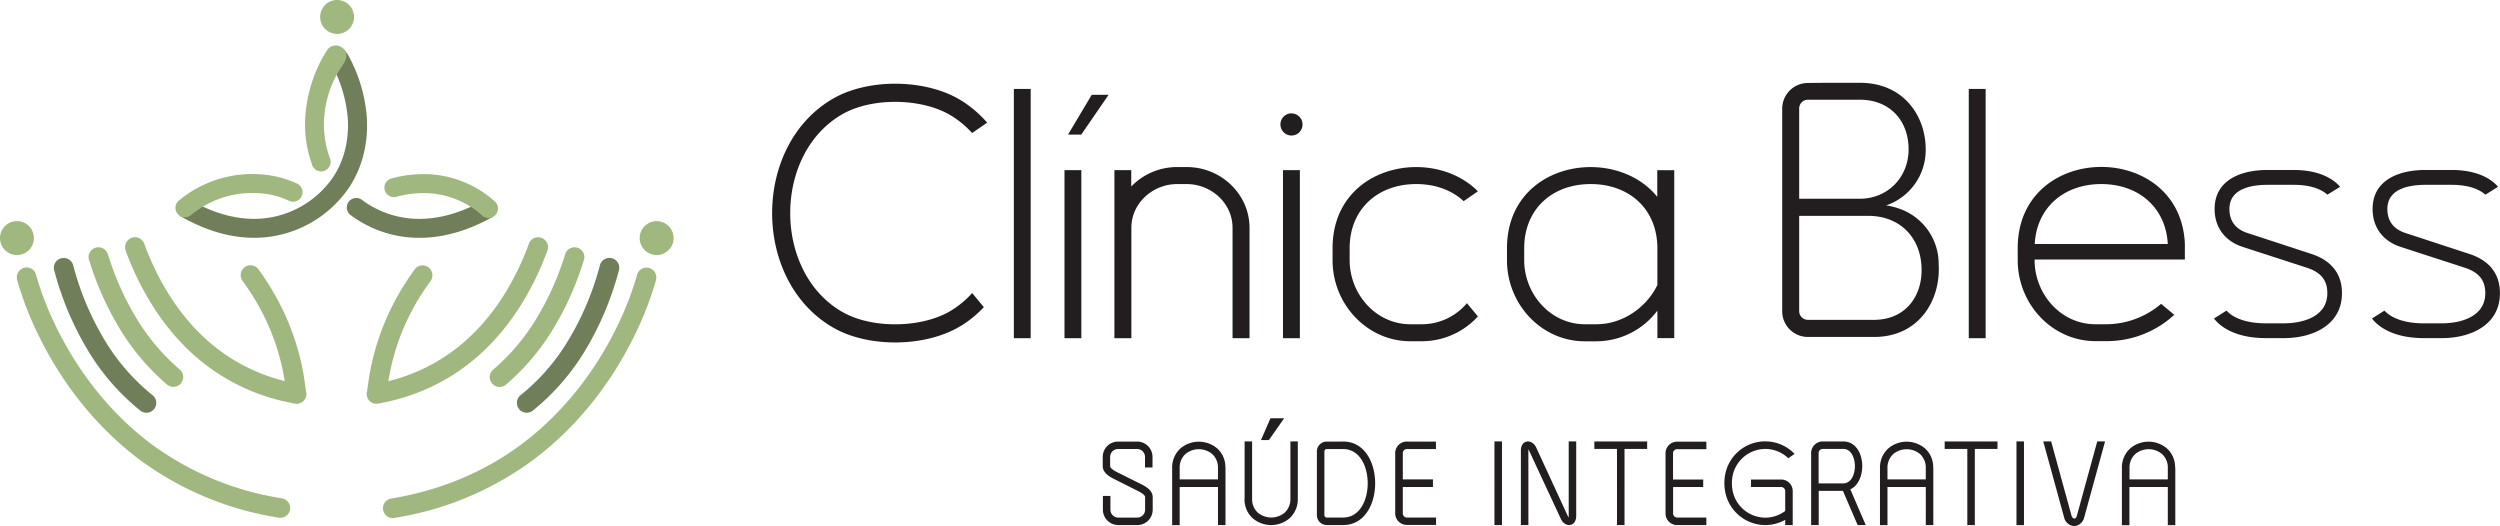 <svg xmlns="http://www.w3.org/2000/svg" id="Camada_1" data-name="Camada 1" viewBox="0 0 949.68 199.83"><defs><style>.cls-1{fill:#707e59;}.cls-1,.cls-2,.cls-3{fill-rule:evenodd;}.cls-2{fill:#a0b880;}.cls-3{fill:#221e20;}</style></defs><path class="cls-1" d="M137.76,76.13a36.3,36.3,0,0,0,22.25,7c8.36-.15,16.39-2.94,23.75-7.08v.56H186l1.6.93-1.12,3.18.6,1.73c-8.31,4.64-17.39,7.71-26.94,7.89a43.62,43.62,0,0,1-26.91-8.6,3.61,3.61,0,1,1,4.53-5.61Zm-5.89-55.78-1.22-1.67-7.18,1.67a52.1,52.1,0,0,1,8.6,24.1c.72,9.28-1.66,18.79-7.87,25.88a36.32,36.32,0,0,1-28.33,12.8c-8.48-.15-16.61-3.07-24-7.38a33.51,33.51,0,0,1-3.56,1L68,76.51l.13,5c.16.1.19.48.35.58,8.4,4.83,17.58,8.06,27.3,8.24a43.54,43.54,0,0,0,33.88-15.26c7.5-8.56,10.51-20,9.63-31.19a57.6,57.6,0,0,0-7.38-23.54Zm70.67,135.51a86.56,86.56,0,0,0,19.69-22.63,116.17,116.17,0,0,0,12.6-29.52l.27-1h0a3.58,3.58,0,0,0,.13-1,3.73,3.73,0,0,0-7.38-.78c-.07.27-.15.53-.22.79a108.23,108.23,0,0,1-11.77,27.6,78.66,78.66,0,0,1-18.14,20.83h0a3.74,3.74,0,0,0,2.36,6.63,3.67,3.67,0,0,0,2.46-.93Zm-149.39,0a86.34,86.34,0,0,1-19.68-22.63,115.82,115.82,0,0,1-12.6-29.52c-.09-.33-.19-.66-.28-1h0a3.59,3.59,0,0,1-.14-1,3.74,3.74,0,0,1,7.39-.78l.21.79a108.58,108.58,0,0,0,11.77,27.6A78.88,78.88,0,0,0,58,150.16h0a3.74,3.74,0,0,1-2.37,6.63A3.71,3.71,0,0,1,53.15,155.86Z"></path><path class="cls-2" d="M242.11,104l-.06.24a2.45,2.45,0,0,0-.08.29,117.82,117.82,0,0,1-6.83,18c-8.33,17.69-20.6,33.7-36.19,45.59-14.94,11.4-32.23,18.26-50.35,21.27h0a3.73,3.73,0,0,0,.66,7.41,3.93,3.93,0,0,0,1-.13h0A120,120,0,0,0,203.48,174c16.54-12.62,29.57-29.56,38.41-48.33a124.41,124.41,0,0,0,7.26-19.13,2.76,2.76,0,0,0,.08-.27l0-.08h0a4.17,4.17,0,0,0,.08-.8,3.73,3.73,0,0,0-7.2-1.38Zm-98,49.23h0a3.81,3.81,0,0,1-1.08.16,3.73,3.73,0,0,1-3.73-3.73,3.66,3.66,0,0,1,.13-1h0c.23-1.57.46-3.11.48-3.28a90.74,90.74,0,0,1,1.78-9.33,93.8,93.8,0,0,1,10-24.74,98.14,98.14,0,0,1,6-9.18h0a3.73,3.73,0,0,1,6,4.4h0l0,.06-.27.37q-1.74,2.37-3.33,4.85a86.09,86.09,0,0,0-12.56,33A70.16,70.16,0,0,0,166,137.32c10.9-6.39,19.49-15.53,26.06-26.26a104,104,0,0,0,8.78-18.3A3.73,3.73,0,1,1,208,95h0l-.05.13,0,.06A111.48,111.48,0,0,1,198.43,115c-7.2,11.78-16.68,21.78-28.65,28.8a78,78,0,0,1-21.89,8.65l-3.74.78Zm48.18-7.2h0a3.74,3.74,0,1,1-5-5.57,79.54,79.54,0,0,0,16.5-19.48A107.08,107.08,0,0,0,214.6,96.84h0l.05-.15h0a3.74,3.74,0,1,1,7,2.56,114.41,114.41,0,0,1-11.44,25.57A87.48,87.48,0,0,1,192.33,146ZM13.58,104l.07.24c0,.09,0,.19.08.29a116.74,116.74,0,0,0,6.82,18c8.34,17.69,20.6,33.7,36.19,45.59A112.83,112.83,0,0,0,107.1,189.3h0a3.73,3.73,0,0,1-.65,7.41,4,4,0,0,1-1-.13h0A120.07,120.07,0,0,1,52.21,174C35.67,161.34,22.65,144.4,13.8,125.63A125.45,125.45,0,0,1,6.54,106.5a2.68,2.68,0,0,1-.07-.27l0-.08h0a3.5,3.5,0,0,1-.09-.8,3.73,3.73,0,0,1,7.2-1.38Zm98,49.23h0a3.86,3.86,0,0,0,1.08.16,3.73,3.73,0,0,0,3.74-3.73,3.66,3.66,0,0,0-.14-1h0c-.23-1.57-.45-3.11-.48-3.28A90.74,90.74,0,0,0,114,136a93.78,93.78,0,0,0-10-24.74,100.28,100.28,0,0,0-6-9.18h0a3.73,3.73,0,0,0-6,4.4h0l0,.06c.08.13.17.25.26.37q1.74,2.37,3.33,4.85a85.93,85.93,0,0,1,12.56,33,70.1,70.1,0,0,1-18.45-7.49c-10.9-6.39-19.5-15.53-26.06-26.26a104.08,104.08,0,0,1-8.79-18.3A3.73,3.73,0,1,0,47.71,95h0l0,.13,0,.06A111.44,111.44,0,0,0,57.26,115c7.21,11.78,16.69,21.78,28.65,28.8a78.22,78.22,0,0,0,21.89,8.65l3.75.78ZM63.36,146h0a3.74,3.74,0,1,0,5-5.57,79.54,79.54,0,0,1-16.5-19.48A107.08,107.08,0,0,1,41.09,96.84h0L41,96.69h0a3.74,3.74,0,1,0-7,2.56,114.45,114.45,0,0,0,11.45,25.57A87.22,87.22,0,0,0,63.36,146Z"></path><path class="cls-2" d="M249.44,84A6.44,6.44,0,1,1,243,90.47,6.44,6.44,0,0,1,249.44,84ZM128.05,0a6.44,6.44,0,1,1-6.43,6.43A6.43,6.43,0,0,1,128.05,0ZM6.43,84A6.44,6.44,0,1,1,0,90.47,6.44,6.44,0,0,1,6.43,84Z"></path><path class="cls-3" d="M447.19,69.92c-9.24,0-17.41,7.2-17.41,16.63v41.91h-6.45V64.63h6.4v6.22a24.16,24.16,0,0,1,17.46-7.39h3.61c13.13,0,23.86,10.39,23.86,23.09v41.91h-6.45V86.55c0-9.43-8.17-16.63-17.41-16.63Zm114.2,50.31a28.88,28.88,0,0,1-21.18,9.4h-4.47c-16.25,0-29.54-13.87-29.54-30.82v-4.5c0-31.8,38-39,55.21-21.63L556,76.41c-4.5-4.17-10.78-6.49-18-6.49-14.59,0-25.31,9.47-25.31,24.39v4.5c0,12.85,9.91,24.36,23.08,24.36h4.47a22.35,22.35,0,0,0,17-8l4.16,5ZM823.48,92.68c-.76-14-11.22-22.76-25.27-22.76s-24.51,8.79-25.27,22.76Zm-50.59,6.13c0,12.85,9.92,24.36,23.08,24.36h4.47a32.25,32.25,0,0,0,20.5-7.75l5,4.17a37.85,37.85,0,0,1-25.46,10H796c-16.24,0-29.53-13.87-29.53-30.82v-2h0v-2.5c0-40.59,61.84-41.13,63.5-1.64h0v5.95H772.89v.18ZM884.18,74a11.93,11.93,0,0,0-2-1.43c-3.17-1.82-7.24-2.36-10.84-2.36h-10c-5.93,0-14.18,1.37-14.43,8.76-.17,4.78,2.19,8,6.69,9.49l24.43,8c7.24,2.37,11.89,7.32,11.61,15.6-.4,11.57-11.27,16.38-22,16.38h-6.93c-13.1,0-18.32-5.62-19.67-7.45l4.75-3a11.36,11.36,0,0,0,2.68,2.12c3.58,2.09,8.17,2.71,12.24,2.71h6.93c7.11,0,16.14-2.48,16.44-11,.19-5.57-2.7-8.45-7.79-10.12-8.17-2.68-16.26-5.26-24.44-7.94-6.62-2.17-10.82-7.46-10.56-15,.36-10.57,10.25-14.19,20-14.19h10c11.11,0,16,4.43,17.65,6.4l-4.85,3Zm60,0a11.93,11.93,0,0,0-2-1.43c-3.18-1.82-7.25-2.36-10.84-2.36h-10c-5.92,0-14.17,1.37-14.43,8.76-.16,4.78,2.2,8,6.7,9.49l24.42,8c7.25,2.37,11.9,7.32,11.61,15.6-.39,11.57-11.26,16.38-22,16.38h-6.92c-13.1,0-18.32-5.62-19.67-7.45l4.74-3a11.56,11.56,0,0,0,2.68,2.12c3.58,2.09,8.17,2.71,12.25,2.71h6.92c7.12,0,16.15-2.48,16.44-11,.19-5.57-2.69-8.45-7.78-10.12-8.18-2.68-16.27-5.26-24.44-7.94-6.62-2.17-10.82-7.46-10.56-15,.36-10.57,10.24-14.19,20-14.19h10c11.11,0,16,4.43,17.64,6.4l-4.84,3ZM747.88,33.78h6.41v94.68h-6.41V33.78Zm-54.46-2.33h13.1c16.64,0,25,12.63,25,25.27a22.19,22.19,0,0,1-15,21.3l-.07,0a27.15,27.15,0,0,1,5,1.24,22.19,22.19,0,0,1,15,21.3h0C737.21,114.06,729,128,711.89,128H686.75a9.76,9.76,0,0,1-9.74-9.74v-77a9.77,9.77,0,0,1,9.74-9.74Zm-2.53,90.05h21c11.54,0,18.34-8.51,18.06-19.59-.3-11.8-8.31-19.92-20.28-19.92H683.46v36.22a3.32,3.32,0,0,0,3.29,3.29Zm-7.43-46h23.06c10.23,0,18.5-7.82,18.5-18.81s-7.24-18.81-18.5-18.81H686.75a3.32,3.32,0,0,0-3.29,3.28V75.53ZM487.37,64.63h6.41v63.83h-6.41V64.63Zm-83,0h6.4v63.83h-6.4V64.63ZM385.13,33.78h6.4v94.68h-6.4V33.78Zm20.61,17.34h5L421.14,36h-6.41l-9,15.1Zm-40.51,72.53c-13.19,8.24-35,8.61-48.55.9-31.16-17.72-31.16-69.49,0-87.21,13.56-7.71,35.36-7.34,48.55.89A43.49,43.49,0,0,1,375,46.6l-5.73,3.93a36.3,36.3,0,0,0-7.69-6.45c-11-6.86-30.1-7.23-41.5-.75-26.53,15.09-26.53,60.14,0,75.23,11.4,6.48,30.51,6.11,41.5-.75a36.35,36.35,0,0,0,7.72-6.49l4.44,5.36a43.18,43.18,0,0,1-8.51,7Zm264.36-59H636V92.31c0,.65,0,1.32,0,2v4.49c0,.62,0,1.23,0,1.84v27.81h-6.4V118a29.1,29.1,0,0,1-23.08,11.65H602c-16.25,0-29.54-13.87-29.54-30.82V94.32c0-33,40.93-39.53,57.09-19.55V64.63Zm0,43.57V94.32c0-14.93-10.72-24.4-25.32-24.4S579,79.39,579,94.32v4.49c0,12.85,9.91,24.36,23.08,24.36h4.47c9.81,0,19-6.39,23.08-15Zm-139-65.14a4.2,4.2,0,1,1-4.19,4.2A4.2,4.2,0,0,1,490.57,43.06Z"></path><path class="cls-3" d="M465.53,177.84v21.62h-2.85V185H448.13v14.49h-2.86V177.84a9.74,9.74,0,0,1,3.21-7.54,10.78,10.78,0,0,1,13.85,0,9.45,9.45,0,0,1,3.08,5.86c.08.54.08,1.13.12,1.68Zm281.8,21.62V170.54h-8.6v-2.85h20.06v2.85h-8.61v28.92Zm-99.13,0H637a4.39,4.39,0,0,1-4.31-4.46V172.24a4.39,4.39,0,0,1,4.31-4.46H648.2v2.86H637a1.55,1.55,0,0,0-1.46,1.6v9.92H647V185H635.57v10a1.55,1.55,0,0,0,1.46,1.6H648.2v2.86ZM482.63,158.89h5.18l-5.8,8.29h-3l3.59-8.29Zm-48.86,25.17c1.83.91,4.11,2.45,4.11,4.74v4.82a5.85,5.85,0,0,1-5.84,5.84H424.8a5.86,5.86,0,0,1-5.84-5.84V188.4h2.86v5.22a3,3,0,0,0,3,3H432a3,3,0,0,0,3-3V188.8c0-.82-1.92-1.88-2.53-2.19L423,181.85c-1.82-.91-4.1-2.45-4.1-4.74v-3.54a5.84,5.84,0,0,1,5.83-5.83h7.25a5.84,5.84,0,0,1,5.83,5.83v4h-2.85v-4a3,3,0,0,0-3-3h-7.25a3,3,0,0,0-3,3v3.54c0,.82,1.92,1.89,2.52,2.19l9.54,4.76ZM766,199.49V167.67h2.85v31.82Zm33.66-31.82-7.94,28.94a4.22,4.22,0,0,1-3.55,3.21h-.51a4.22,4.22,0,0,1-3.55-3.21l-7.94-28.94h3l7.73,28.18c.13.47.52,1.08,1.06,1.13s.92-.66,1-1.13l7.73-28.18Zm26.68,10.17v21.65h-2.85V185H808.9v14.52h-2.85V177.84a9.77,9.77,0,0,1,3.2-7.54,10.78,10.78,0,0,1,13.85,0,9.41,9.41,0,0,1,3.08,5.86c.08.54.09,1.13.12,1.68Zm-2.85,4.27v-4.27a6.91,6.91,0,0,0-2.24-5.4,7.94,7.94,0,0,0-10.07,0,6.91,6.91,0,0,0-2.24,5.4v4.27Zm-89.08-4.27v21.62h-2.86V185H717v14.49h-2.85V177.84a9.77,9.77,0,0,1,3.2-7.54,10.78,10.78,0,0,1,13.85,0,9.42,9.42,0,0,1,3.09,5.86c.08.54.08,1.13.12,1.68Zm-2.86,4.27v-4.27a6.94,6.94,0,0,0-2.23-5.4,8,8,0,0,0-10.08,0,7,7,0,0,0-2.24,5.4v4.27Zm-25.88,17.35-5.6-13h-9.19v13H688V172.15a4.39,4.39,0,0,1,4.31-4.46h7.86c8.66,0,9.56,15,2.72,18.2l5.86,13.57Zm-14.79-15.84h9.32c5.89,0,5.89-13.08,0-13.08H692.3a1.56,1.56,0,0,0-1.46,1.61v11.47Zm-11.52-9.52a12.61,12.61,0,0,0-8.76-3.56A12.74,12.74,0,0,0,658,181.82a15.47,15.47,0,0,0,.16,4.56,12.72,12.72,0,0,0,12.42,10.26,12.56,12.56,0,0,0,7.38-2.4l.19-.14v-7.5a1.55,1.55,0,0,0-1.46-1.6H665.16v-2.85h11.51A4.39,4.39,0,0,1,681,186.6v12.86h-2.85v-2a15.37,15.37,0,0,1-7.57,2,15.57,15.57,0,0,1-15.24-12.69,17.79,17.79,0,0,1-.1-5.87,15.47,15.47,0,0,1,26.47-8.48l-2.37,1.65Zm-65.11,25.36V170.54h-8.6v-2.85h20.06v2.85h-8.6v28.92Zm-46.55,0V167.67h2.86v31.79Zm12.89-28.77a2.84,2.84,0,0,0,0,.45v28.32h-2.85V171.14c0-4.12,4.19-4.62,5.83-1.12L595.55,196a2.1,2.1,0,0,0,.36.54,2.93,2.93,0,0,0,0-.45V167.67h2.85V196c0,4.11-4.2,4.62-5.83,1.12l-12.06-25.93a2.4,2.4,0,0,0-.36-.54ZM472.79,189.4V167.67h2.85V189.4a6.94,6.94,0,0,0,2.23,5.4,8,8,0,0,0,10.08,0,7,7,0,0,0,2.24-5.4V167.67H493V189.4a9.77,9.77,0,0,1-3.2,7.54,10.78,10.78,0,0,1-13.85,0,9.46,9.46,0,0,1-3.12-6.12h-.08V189.4Zm72.73,10H534.35A4.39,4.39,0,0,1,530,195V172.19a4.39,4.39,0,0,1,4.31-4.45h11.17v2.85H534.35a1.55,1.55,0,0,0-1.46,1.6v9.92h11.45V185H532.89v10a1.55,1.55,0,0,0,1.46,1.6h11.17v2.85Zm-35.94-31.67h.68c16.17,0,16.17,31.72,0,31.72h-6.32a3.76,3.76,0,0,1-3.69-3.81V171.54a3.75,3.75,0,0,1,3.69-3.8h5.64Zm0,28.86h.68c12.39,0,12.39-26,0-26h-6.32a.91.91,0,0,0-.84.95v24.11a.91.91,0,0,0,.84.95h5.64Zm-46.9-14.49v-4.27a7,7,0,0,0-2.24-5.4,8,8,0,0,0-10.08,0,6.94,6.94,0,0,0-2.23,5.4v4.27Z"></path><path class="cls-2" d="M123.15,44.39a37.87,37.87,0,0,0,2.2,15.78,3.71,3.71,0,0,1,.24,1.3,3.61,3.61,0,0,1-7.13.83A45.1,45.1,0,0,1,116,43.91a54.34,54.34,0,0,1,6.73-22.35c.17-.3,1-1.63,1.51-2.45a3.77,3.77,0,0,1,.26-.39,1.73,1.73,0,0,1,.23-.26h0a4,4,0,0,1,6.84,2.71,4.09,4.09,0,0,1-.24,1.36c-.67,1.83-2.37,3.85-3.28,5.58a39.08,39.08,0,0,0-4.86,16.28ZM72.72,81.55a3.57,3.57,0,0,1-2.5,1,3.61,3.61,0,0,1-2-6.59,43.69,43.69,0,0,1,31-9.72,38.31,38.31,0,0,1,13.21,3.33,3.62,3.62,0,0,1-1.1,7.06,3.53,3.53,0,0,1-1.75-.45h0a31,31,0,0,0-10.82-2.76,36.5,36.5,0,0,0-26,8.11Zm110.19.09a33.27,33.27,0,0,0-19.32-8.19,38.36,38.36,0,0,0-12.8,1.25,3.61,3.61,0,1,1-2-6.93,45.83,45.83,0,0,1,15.25-1.52,40.59,40.59,0,0,1,23.77,10.12,3.62,3.62,0,1,1-4.93,5.27Z"></path></svg>